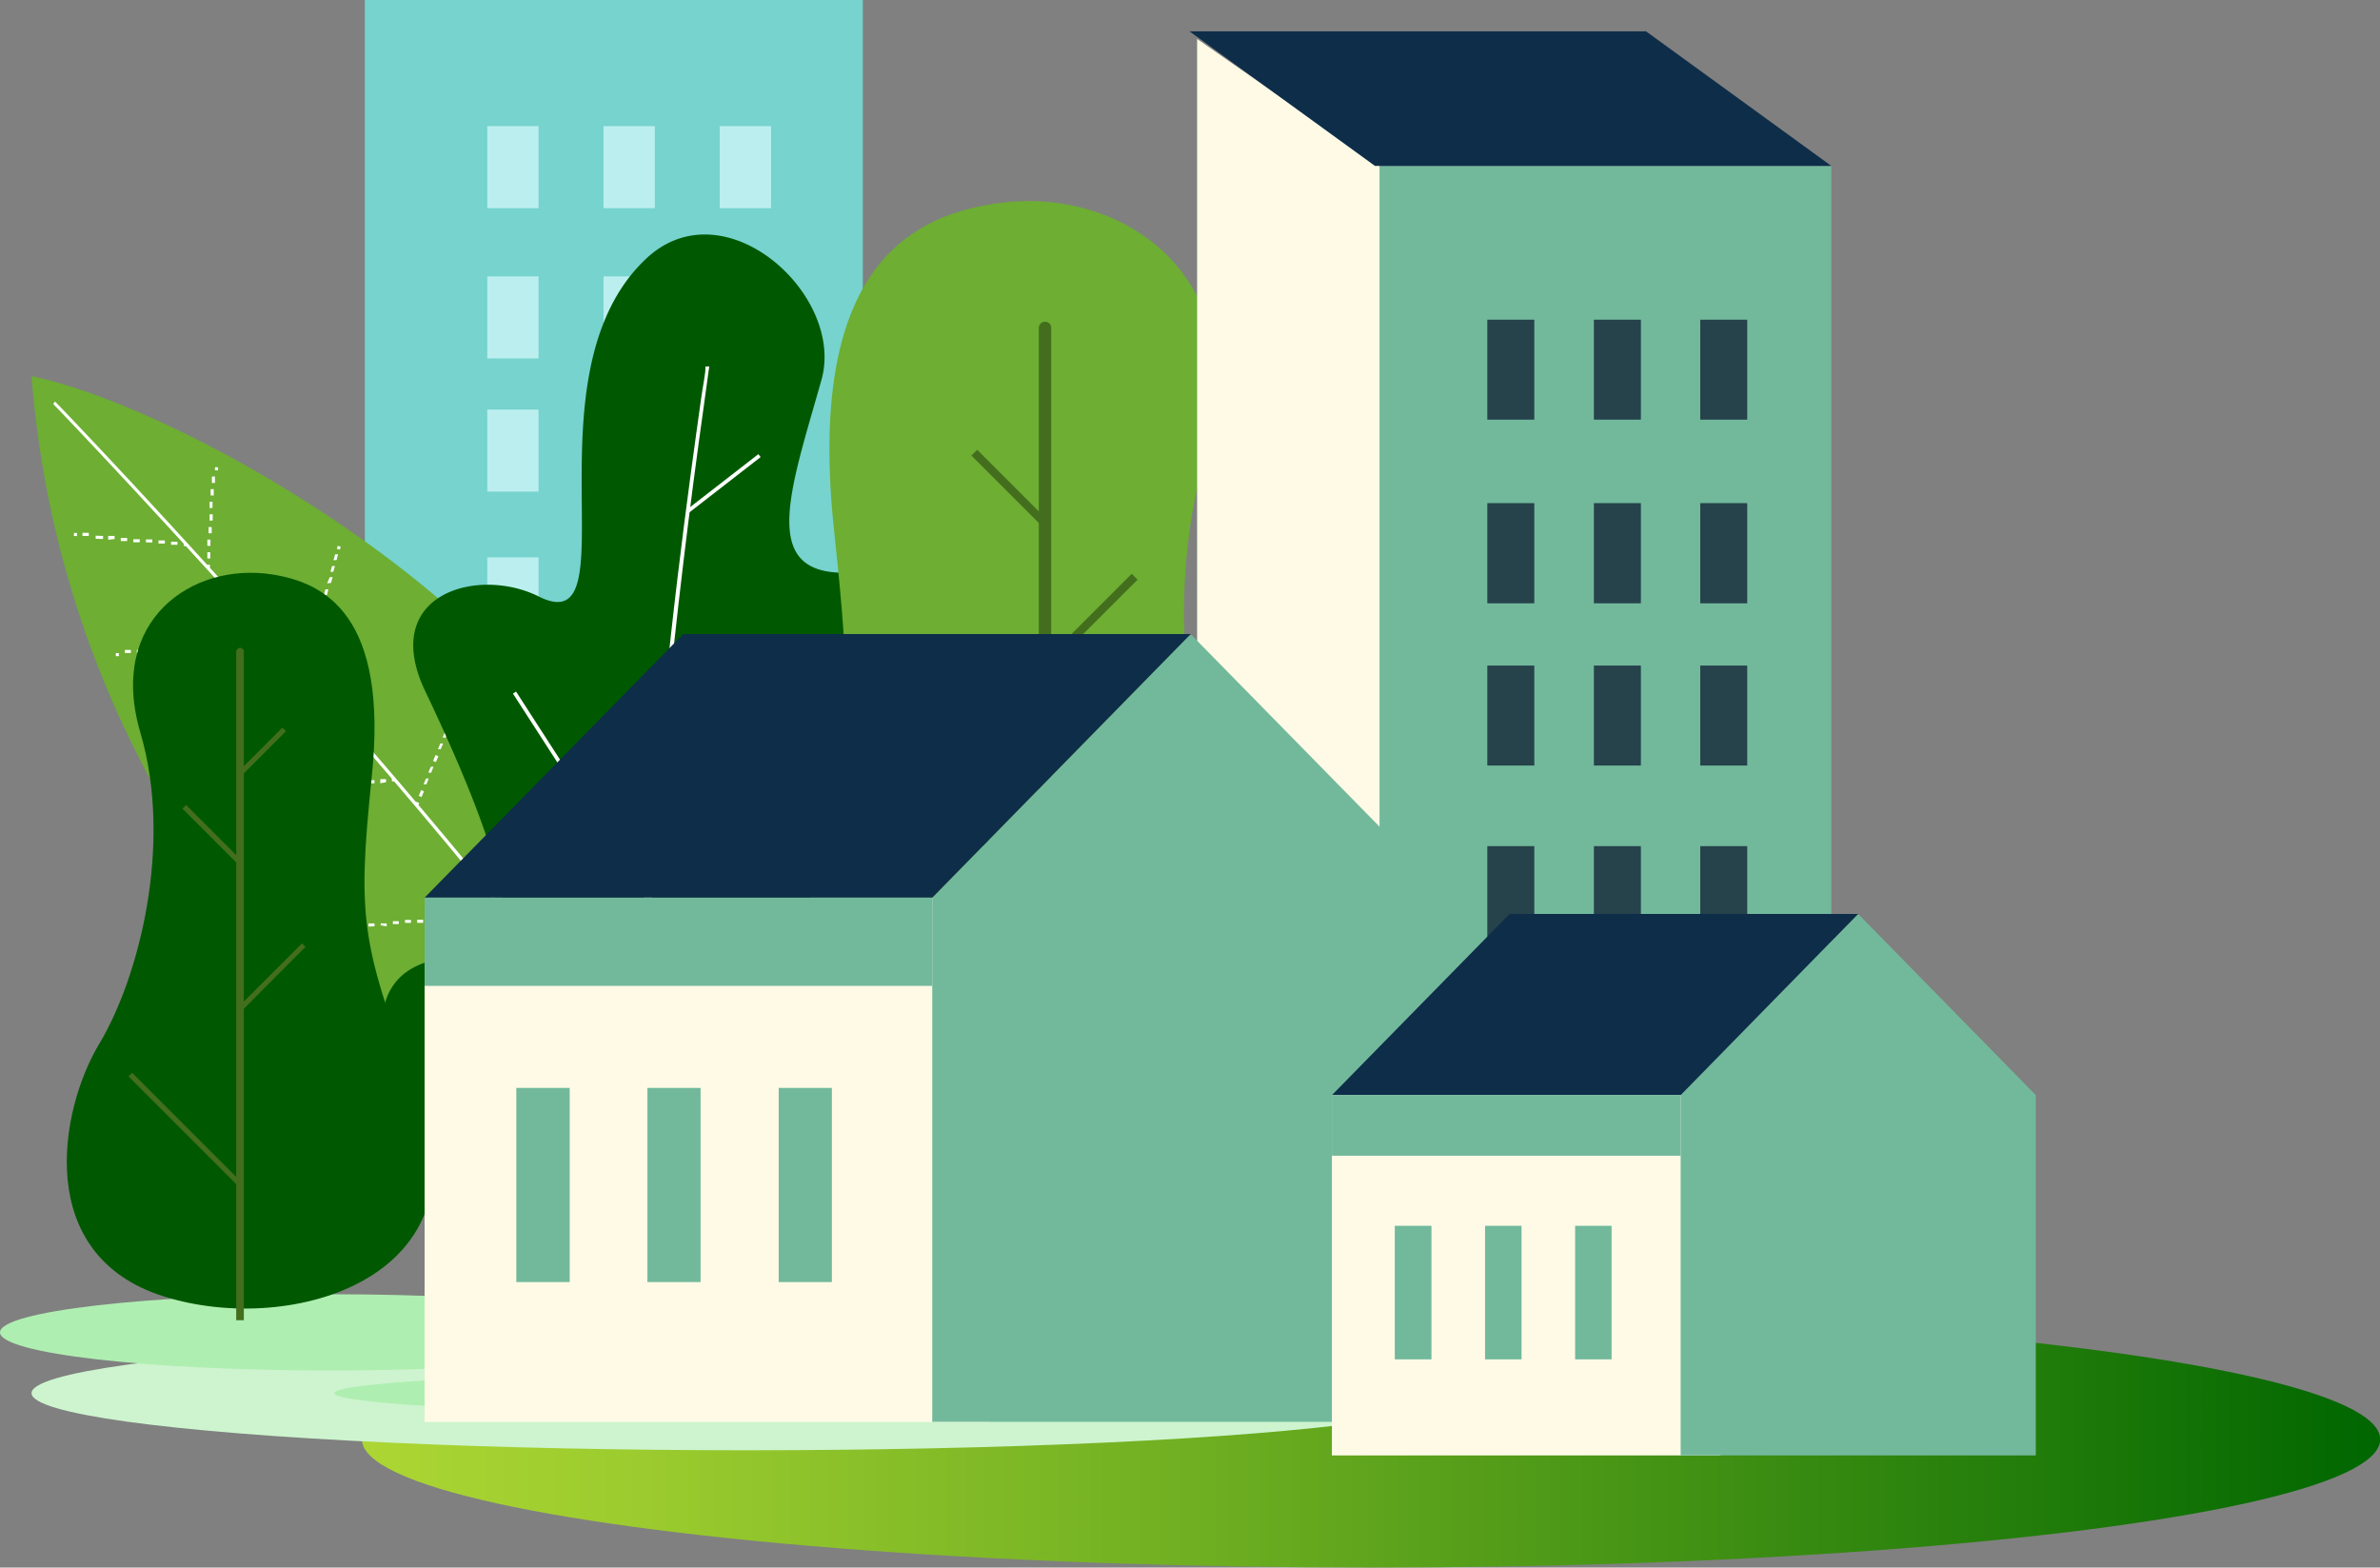 <svg xmlns="http://www.w3.org/2000/svg" xmlns:xlink="http://www.w3.org/1999/xlink" viewBox="0 0 115.47 76.05"><rect x="0" y="0" width="115.47" height="76.05" fill="#808080" stroke="none"/><defs><style>.cls-1{isolation:isolate;}.cls-2{fill:#76d3ce;}.cls-3{fill:#bbefef;}.cls-4{fill:url(#linear-gradient);}.cls-5{fill:#6dae33;}.cls-6{fill:#fff;}.cls-7{fill:#cdf4ce;}.cls-7,.cls-8{mix-blend-mode:multiply;}.cls-8{fill:#afeeb1;}.cls-9{fill:#005900;}.cls-10{fill:#436e1d;}.cls-11{fill:#72b99c;}.cls-12{fill:#fefae6;}.cls-13{fill:#0e2d49;}.cls-14{fill:#26424b;}</style><linearGradient id="linear-gradient" x1="17.56" y1="69.83" x2="115.47" y2="69.83" gradientUnits="userSpaceOnUse"><stop offset="0" stop-color="#acd633"/><stop offset="0.14" stop-color="#9bcb2e"/><stop offset="0.42" stop-color="#6eae21"/><stop offset="0.8" stop-color="#27800c"/><stop offset="1" stop-color="#060"/></linearGradient></defs><g class="cls-1"><g id="Warstwa_2" data-name="Warstwa 2"><g id="Warstwa_1-2" data-name="Warstwa 1"><rect class="cls-2" x="17.7" width="24.16" height="43.71"/><rect class="cls-3" x="23.64" y="6.12" width="2.49" height="3.98"/><rect class="cls-3" x="29.28" y="6.12" width="2.49" height="3.98"/><rect class="cls-3" x="34.92" y="6.12" width="2.49" height="3.98"/><rect class="cls-3" x="23.64" y="13.41" width="2.49" height="3.98"/><rect class="cls-3" x="29.28" y="13.41" width="2.49" height="3.98"/><rect class="cls-3" x="34.92" y="13.41" width="2.49" height="3.98"/><rect class="cls-3" x="23.64" y="19.87" width="2.49" height="3.98"/><rect class="cls-3" x="29.28" y="19.87" width="2.49" height="3.98"/><rect class="cls-3" x="34.92" y="19.87" width="2.49" height="3.98"/><rect class="cls-3" x="23.64" y="27.04" width="2.49" height="3.97"/><rect class="cls-3" x="29.28" y="27.04" width="2.49" height="3.97"/><rect class="cls-3" x="34.92" y="27.04" width="2.49" height="3.97"/><ellipse class="cls-4" cx="66.52" cy="69.83" rx="48.96" ry="6.22"/><path class="cls-5" d="M1.53,18.25C7.09,19.4,17.6,25,24.16,31.73S41,55.28,41,55.28L27.86,59.19S17.7,52.51,10.72,43.26A49.08,49.08,0,0,1,1.53,18.25Z"/><path class="cls-6" d="M33.83,57.28,34,57.2C25.87,43.67,2.85,19.63,2.67,19.48l-.09.12C2.77,19.77,25.78,43.8,33.83,57.28Z"/><rect class="cls-6" x="3.58" y="25.85" width="0.15" height="0.15" transform="translate(-22.49 27.18) rotate(-84.71)"/><path class="cls-6" d="M8.3,26.43v-.15l.31,0v.15Zm-.61-.06v-.15l.31,0v.15Zm-.61-.06v-.14l.31,0v.15Zm-.61,0v-.15l.31,0v.15Zm-.61-.06v-.15l.31,0,0,.15Zm-.61-.06V26l.31,0,0,.15Zm-.61-.05v-.15L5,26l0,.15ZM4,26v-.15l.31,0,0,.15Z"/><rect class="cls-6" x="8.92" y="26.34" width="0.15" height="0.15" transform="translate(-18.14 32.94) rotate(-84.71)"/><rect class="cls-6" x="5.62" y="31.68" width="0.15" height="0.15" transform="translate(-0.66 0.13) rotate(-1.19)"/><path class="cls-6" d="M13,31.68v-.15h.29v.15Zm-.57,0v-.14h.29v.15Zm-.58,0v-.15h.29v.15Zm-.58,0v-.15h.29v.15Zm-.58,0v-.15H11v.14Zm-.58,0v-.15h.29v.14Zm-.58,0V31.6h.29v.15Zm-.58,0v-.14h.29v.15Zm-.58,0v-.15h.29v.15Zm-.58,0v-.15h.29v.15Zm-.58,0v-.15H7.5v.14Zm-.57,0v-.15h.29v.14Zm-.58,0v-.15h.29v.15Z"/><rect class="cls-6" x="13.58" y="31.52" width="0.15" height="0.15" transform="translate(-0.65 0.29) rotate(-1.19)"/><rect class="cls-6" x="8.84" y="38.32" width="0.15" height="0.15" transform="translate(-2.09 0.55) rotate(-3.14)"/><path class="cls-6" d="M18.45,38V37.8l.28,0v.15Zm-.57,0v-.15h.29V38Zm-.57,0v-.15h.29V38Zm-.58,0v-.15H17V38Zm-.57,0v-.15h.29v.15Zm-.57,0V38l.28,0v.15Zm-.58,0V38l.29,0v.15Zm-.57,0V38l.29,0v.15Zm-.57,0v-.15l.28,0v.15Zm-.58,0v-.15l.29,0v.15Zm-.57,0v-.15H13v.14Zm-.57,0v-.15h.28v.14Zm-.58,0v-.15h.29v.15Zm-.57,0V38.2h.29v.15Zm-.57,0v-.14l.28,0v.15Zm-.58,0v-.14l.29,0v.15Zm-.57,0V38.3l.29,0v.15Z"/><rect class="cls-6" x="19.02" y="37.76" width="0.15" height="0.15" transform="translate(-2.05 1.1) rotate(-3.14)"/><rect class="cls-6" x="13.9" y="45.25" width="0.15" height="0.15" transform="translate(-4.49 1.64) rotate(-5.78)"/><path class="cls-6" d="M23.78,44.41v-.15l.29,0,0,.15Zm-.59.06v-.15l.29,0,0,.15Zm-.59.06v-.15l.29,0,0,.15Zm-.59.06v-.15l.29,0,0,.15Zm-.59.06V44.5l.29,0,0,.15Zm-.59.06v-.15l.29,0,0,.15Zm-.59.06v-.15l.29,0,0,.15Zm-.59,0v-.14l.29,0,0,.14Zm-.59.06v-.14l.29,0,0,.14Zm-.59.06V44.8l.29,0,0,.14Zm-.59.06v-.15l.29,0,0,.14Zm-.59.06v-.15l.29,0,0,.15Zm-.59.06V45l.29,0,0,.15Zm-.59.06V45l.29,0,0,.15Zm-.59.06v-.15l.29,0,0,.15Zm-.59.06v-.15l.29,0,0,.15Zm-.58.06,0-.15.3,0v.15Z"/><rect class="cls-6" x="24.36" y="44.2" width="0.15" height="0.15" transform="translate(-4.34 2.69) rotate(-5.78)"/><rect class="cls-6" x="20.99" y="52.51" width="0.15" height="0.15" transform="translate(-6.86 3.3) rotate(-7.71)"/><path class="cls-6" d="M29.24,51.55l0-.14.3,0,0,.14Zm-.6.08,0-.14.3,0,0,.14Zm-.6.08,0-.14.3,0,0,.14Zm-.6.08,0-.14.3,0,0,.14Zm-.6.09,0-.15.3,0,0,.15Zm-.6.08,0-.15.3,0,0,.15Zm-.59.08,0-.15.3,0L26,52Zm-.6.08L25,52l.3,0,0,.15Zm-.6.08,0-.15.3,0,0,.15Zm-.6.08,0-.15.3,0,0,.15Zm-.6.08,0-.15.3,0,0,.15Zm-.6.08,0-.15.3,0,0,.15Zm-.6.08,0-.14.3,0,0,.14Zm-.6.08,0-.14.3,0,0,.14Z"/><rect class="cls-6" x="29.83" y="51.31" width="0.15" height="0.15" transform="translate(-6.62 4.47) rotate(-7.71)"/><rect class="cls-6" x="33.27" y="45.04" width="0.15" height="0.15" transform="translate(-18.85 65.68) rotate(-75.03)"/><path class="cls-6" d="M31.25,52.66l.08-.29.14,0-.08.29Zm.16-.57.07-.29.15,0-.08.28Zm.15-.58.08-.29.14,0-.08.29Zm.15-.58.08-.29.14,0-.07.29Zm.16-.57.07-.29.15,0-.08.28Zm.15-.58.08-.29.14,0-.08.29Zm.16-.58.07-.29.15,0-.08.29Zm.15-.57.08-.29.14,0-.08.28Zm.15-.58.08-.29.14,0-.07.29Zm.16-.58.08-.29.14,0-.08.29Zm.15-.57.08-.29.14,0-.07.29Zm.16-.58L33,46l.15,0-.08.29Zm.15-.58.08-.28.14,0-.08.29Z"/><rect class="cls-6" x="31.15" y="52.97" width="0.15" height="0.15" transform="translate(-28.08 69.52) rotate(-75.04)"/><rect class="cls-6" x="38.25" y="52.45" width="0.15" height="0.15" transform="translate(-24.78 68.18) rotate(-67.81)"/><path class="cls-6" d="M35.3,59.75l.11-.28.14.05-.11.28Zm.22-.56.12-.27.13,0-.11.28Zm.23-.55.11-.28.14.06-.11.28Zm.22-.55.12-.28.13.06-.11.27Zm.23-.55.11-.28.14.05-.11.28Zm.23-.56.11-.27.14,0-.12.28Zm.22-.55.11-.28.14.06-.11.28Zm.23-.55L37,55.6l.14.06-.12.27Zm.22-.55.12-.28.13.05-.11.28Zm.23-.56.11-.27.14,0-.12.28Zm.22-.55.12-.28.13.06-.11.28Zm.23-.55.11-.28.14.06-.11.27Zm.22-.55.12-.28.13,0-.11.28Z"/><rect class="cls-6" x="35.15" y="60.04" width="0.15" height="0.15" transform="translate(-33.74 70.03) rotate(-67.81)"/><path class="cls-6" d="M28.68,39.2c.05-.14.05-.16,0-.19l-.07,0h-.07l0,.12Z"/><path class="cls-6" d="M26.06,45.67l.1-.27.14.05-.11.27Zm.21-.54.1-.28.14.06-.1.27Zm.21-.55.1-.27.14.06-.1.27Zm.21-.54.11-.27.13,0-.1.28Zm.21-.54.11-.27.13.05-.1.27Zm.21-.54.11-.27.13.05-.1.27Zm.21-.55.1-.27.14.06-.1.27Zm.21-.54.1-.27.14,0-.1.28Zm.21-.54.1-.27.14,0-.1.27Zm.2-.54.11-.28.14.06-.11.27Zm.21-.55.1-.27.14.05-.1.27Zm.2-.54c0-.1.07-.2.1-.28l.14,0c0,.08-.06.18-.1.28Z"/><rect class="cls-6" x="25.92" y="45.95" width="0.15" height="0.15" transform="translate(-26.34 53.44) rotate(-68.6)"/><rect class="cls-6" x="22.89" y="32.27" width="0.15" height="0.15" transform="translate(-15.67 41.33) rotate(-67.71)"/><path class="cls-6" d="M20.32,38.61l.11-.28.14.06-.12.28Zm.23-.56.12-.28.13,0-.11.28Zm.23-.57.12-.28.13,0-.11.29Zm.23-.56.12-.29.14.06-.12.28Zm.24-.57.11-.28.14,0-.12.28Zm.23-.57.11-.28.14,0-.11.29Zm.23-.56.12-.29L22,35l-.11.28Zm.23-.57.12-.28.14.05-.12.29Zm.24-.57.11-.28.14.06-.12.28Zm.23-.56.11-.29.14.06-.12.28Zm.23-.57.12-.28.13,0-.11.29Z"/><rect class="cls-6" x="20.17" y="38.92" width="0.15" height="0.15" transform="translate(-23.52 42.93) rotate(-67.7)"/><rect class="cls-6" x="16.36" y="26.51" width="0.15" height="0.15" transform="translate(-13.58 35.28) rotate(-74.45)"/><path class="cls-6" d="M14.77,32.27l.08-.28L15,32l-.08.28Zm.16-.56.08-.28.14,0-.08.28Zm.16-.57.07-.28.15,0-.08.28Zm.15-.56.08-.28.14,0-.08.28ZM15.4,30l.08-.29.14,0-.08.29Zm.16-.57.07-.28.15,0-.08.28Zm.15-.56.08-.28.14,0-.07.28Zm.16-.57L16,28l.14,0-.08.28Zm.16-.56.08-.28.14,0-.08.28Zm.15-.56.08-.29.14,0-.07.28Z"/><rect class="cls-6" x="14.67" y="32.57" width="0.15" height="0.15" transform="translate(-20.66 38.1) rotate(-74.46)"/><rect class="cls-6" x="10.44" y="22.67" width="0.15" height="0.15" transform="translate(-13.06 31.26) rotate(-85.06)"/><path class="cls-6" d="M10.06,27.09l0-.3h.14l0,.31Zm0-.61,0-.3h.15l0,.3Zm.06-.61,0-.3h.15l0,.3Zm.05-.61,0-.31.15,0,0,.3Zm0-.61,0-.31.14,0,0,.3Zm.05-.61,0-.31h.15l0,.31Zm.06-.61,0-.31h.15l0,.31Z"/><rect class="cls-6" x="10.03" y="27.41" width="0.15" height="0.15" transform="translate(-18.14 35.18) rotate(-85.07)"/><ellipse id="shadow" class="cls-7" cx="36.24" cy="67.59" rx="34.71" ry="2.77"/><ellipse id="shadow-2" data-name="shadow" class="cls-8" cx="41.97" cy="67.59" rx="25.75" ry="1.1"/><ellipse id="shadow-3" data-name="shadow" class="cls-8" cx="15.08" cy="64.05" rx="11.22" ry="0.58"/><ellipse id="shadow-4" data-name="shadow" class="cls-8" cx="16.01" cy="64.64" rx="16.01" ry="1.85"/><ellipse id="shadow-5" data-name="shadow" class="cls-8" cx="41.79" cy="64.05" rx="16.01" ry="1.85"/><path class="cls-9" d="M13.21,27.87c-3.89-.61-8,2.23-6.4,7.67s-.08,11.92-2,15.11S1.61,60.89,7.93,62.89s15.77-1,12.39-9.76c-2.79-7.26-3-8.47-2.29-15.38C18.87,29.87,15.77,28.27,13.21,27.87Z"/><path class="cls-10" d="M11.83,64.05h-.37V31.62a.2.2,0,0,1,.19-.19h0a.19.19,0,0,1,.18.19Z"/><rect class="cls-10" x="8.39" y="40.35" width="3.79" height="0.25" transform="translate(31.63 4.59) rotate(45)"/><polygon class="cls-10" points="11.66 37.69 13.87 35.48 13.7 35.3 11.66 37.34 11.66 37.69"/><rect class="cls-10" x="5.22" y="54.67" width="7.53" height="0.25" transform="translate(41.38 9.7) rotate(45)"/><polygon class="cls-10" points="11.76 49.01 14.82 45.94 14.65 45.77 11.76 48.66 11.76 49.01"/><path class="cls-9" d="M37.93,64.69C42.74,61,51.47,48.4,44.18,47.57s-3.17-7.72.43-11.33S47.43,27,42,27.71s-3.73-3.64-2.14-9.3C41,14.29,35.14,9,31.36,12.54c-6,5.61-.63,18.69-5.22,16.4-2.95-1.48-7.76-.13-5.51,4.59s5.86,13,2.44,12.89-5.68,1.26-4,6.78S21.9,64,27.23,66.14A10,10,0,0,0,37.93,64.69Z"/><path class="cls-6" d="M32.37,68.63c-1.88-10.75-1.27-27.32,1.82-49.25.09-.68.17-1.22.22-1.6l-.18,0c0,.39-.13.93-.22,1.6-.55,3.94-1.71,12.12-2.38,21.45-.84,11.58-.65,21,.56,27.86Z"/><rect class="cls-6" x="32.9" y="23.37" width="4.41" height="0.18" transform="translate(-7.01 26.45) rotate(-37.82)"/><rect class="cls-6" x="31.07" y="35.17" width="10.36" height="0.18" transform="translate(-13.45 25.91) rotate(-33.55)"/><rect class="cls-6" x="28.15" y="32.63" width="0.18" height="12.07" transform="translate(-16.46 21.5) rotate(-32.84)"/><rect class="cls-6" x="30.46" y="59.15" width="7.63" height="0.18" transform="translate(-31.15 39.16) rotate(-42.88)"/><rect class="cls-6" x="27.75" y="49.42" width="0.18" height="7.48" transform="matrix(0.43, -0.9, 0.9, 0.43, -32.13, 55.28)"/><path class="cls-5" d="M48.2,9.89c6.25-1,12.84,3.59,10.27,12.32s.13,19.12,3.21,24.26,5.13,16.43-5,19.63S31.36,64.55,36.78,50.44c4.47-11.65,4.88-13.6,3.69-24.68C39.11,13.11,44.09,10.53,48.2,9.89Z"/><path class="cls-10" d="M50.4,68H51V15.91a.29.29,0,0,0-.3-.3h0a.3.3,0,0,0-.3.3Z"/><rect class="cls-10" x="49.86" y="29.93" width="6.08" height="0.4" transform="translate(111.61 14.03) rotate(135)"/><polygon class="cls-10" points="50.69 25.66 47.13 22.1 47.41 21.82 50.69 25.1 50.69 25.66"/><rect class="cls-10" x="48.94" y="52.91" width="12.09" height="0.4" transform="translate(131.41 51.79) rotate(135)"/><polygon class="cls-10" points="50.53 43.83 45.61 38.91 45.89 38.62 50.53 43.26 50.53 43.83"/><rect class="cls-11" x="66.71" y="8.05" width="22.14" height="53.35"/><polygon class="cls-12" points="66.93 61.39 58.08 55.23 58.08 1.89 66.93 8.05 66.93 61.39"/><polygon class="cls-13" points="66.71 8.05 88.85 8.05 79.86 1.52 57.71 1.52 66.71 8.05"/><rect class="cls-14" x="72.16" y="15.51" width="2.28" height="4.85"/><rect class="cls-14" x="77.33" y="15.51" width="2.28" height="4.85"/><rect class="cls-14" x="82.49" y="15.51" width="2.28" height="4.85"/><rect class="cls-14" x="72.16" y="24.41" width="2.28" height="4.86"/><rect class="cls-14" x="77.33" y="24.41" width="2.28" height="4.86"/><rect class="cls-14" x="82.49" y="24.41" width="2.28" height="4.86"/><rect class="cls-14" x="72.16" y="32.29" width="2.28" height="4.85"/><rect class="cls-14" x="77.33" y="32.29" width="2.28" height="4.85"/><rect class="cls-14" x="82.49" y="32.29" width="2.28" height="4.85"/><rect class="cls-14" x="72.16" y="41.05" width="2.28" height="4.85"/><rect class="cls-14" x="77.33" y="41.05" width="2.28" height="4.85"/><rect class="cls-14" x="82.49" y="41.05" width="2.28" height="4.85"/><rect class="cls-12" x="20.6" y="43.55" width="27.44" height="25.44"/><polygon class="cls-11" points="57.7 30.82 45.23 43.55 45.23 68.98 70.31 68.98 70.31 43.55 57.82 30.82 57.7 30.82"/><polygon class="cls-13" points="45.23 43.55 20.6 43.55 33.15 30.76 57.77 30.76 45.23 43.55"/><rect class="cls-11" x="25.05" y="52.78" width="2.59" height="9.42"/><rect class="cls-11" x="31.41" y="52.78" width="2.58" height="9.42"/><rect class="cls-11" x="37.78" y="52.78" width="2.58" height="9.42"/><rect class="cls-11" x="20.6" y="43.55" width="24.63" height="4.28"/><rect class="cls-12" x="64.62" y="53.13" width="18.85" height="17.48"/><polygon class="cls-11" points="90.11 44.38 81.54 53.13 81.54 70.61 98.77 70.61 98.77 53.13 90.19 44.38 90.11 44.38"/><polygon class="cls-13" points="81.54 53.13 64.62 53.13 73.24 44.34 90.15 44.34 81.54 53.13"/><rect class="cls-11" x="67.67" y="59.47" width="1.78" height="6.48"/><rect class="cls-11" x="72.05" y="59.47" width="1.77" height="6.48"/><rect class="cls-11" x="76.42" y="59.47" width="1.77" height="6.48"/><rect class="cls-11" x="64.62" y="53.13" width="16.92" height="2.94"/></g></g></g></svg>